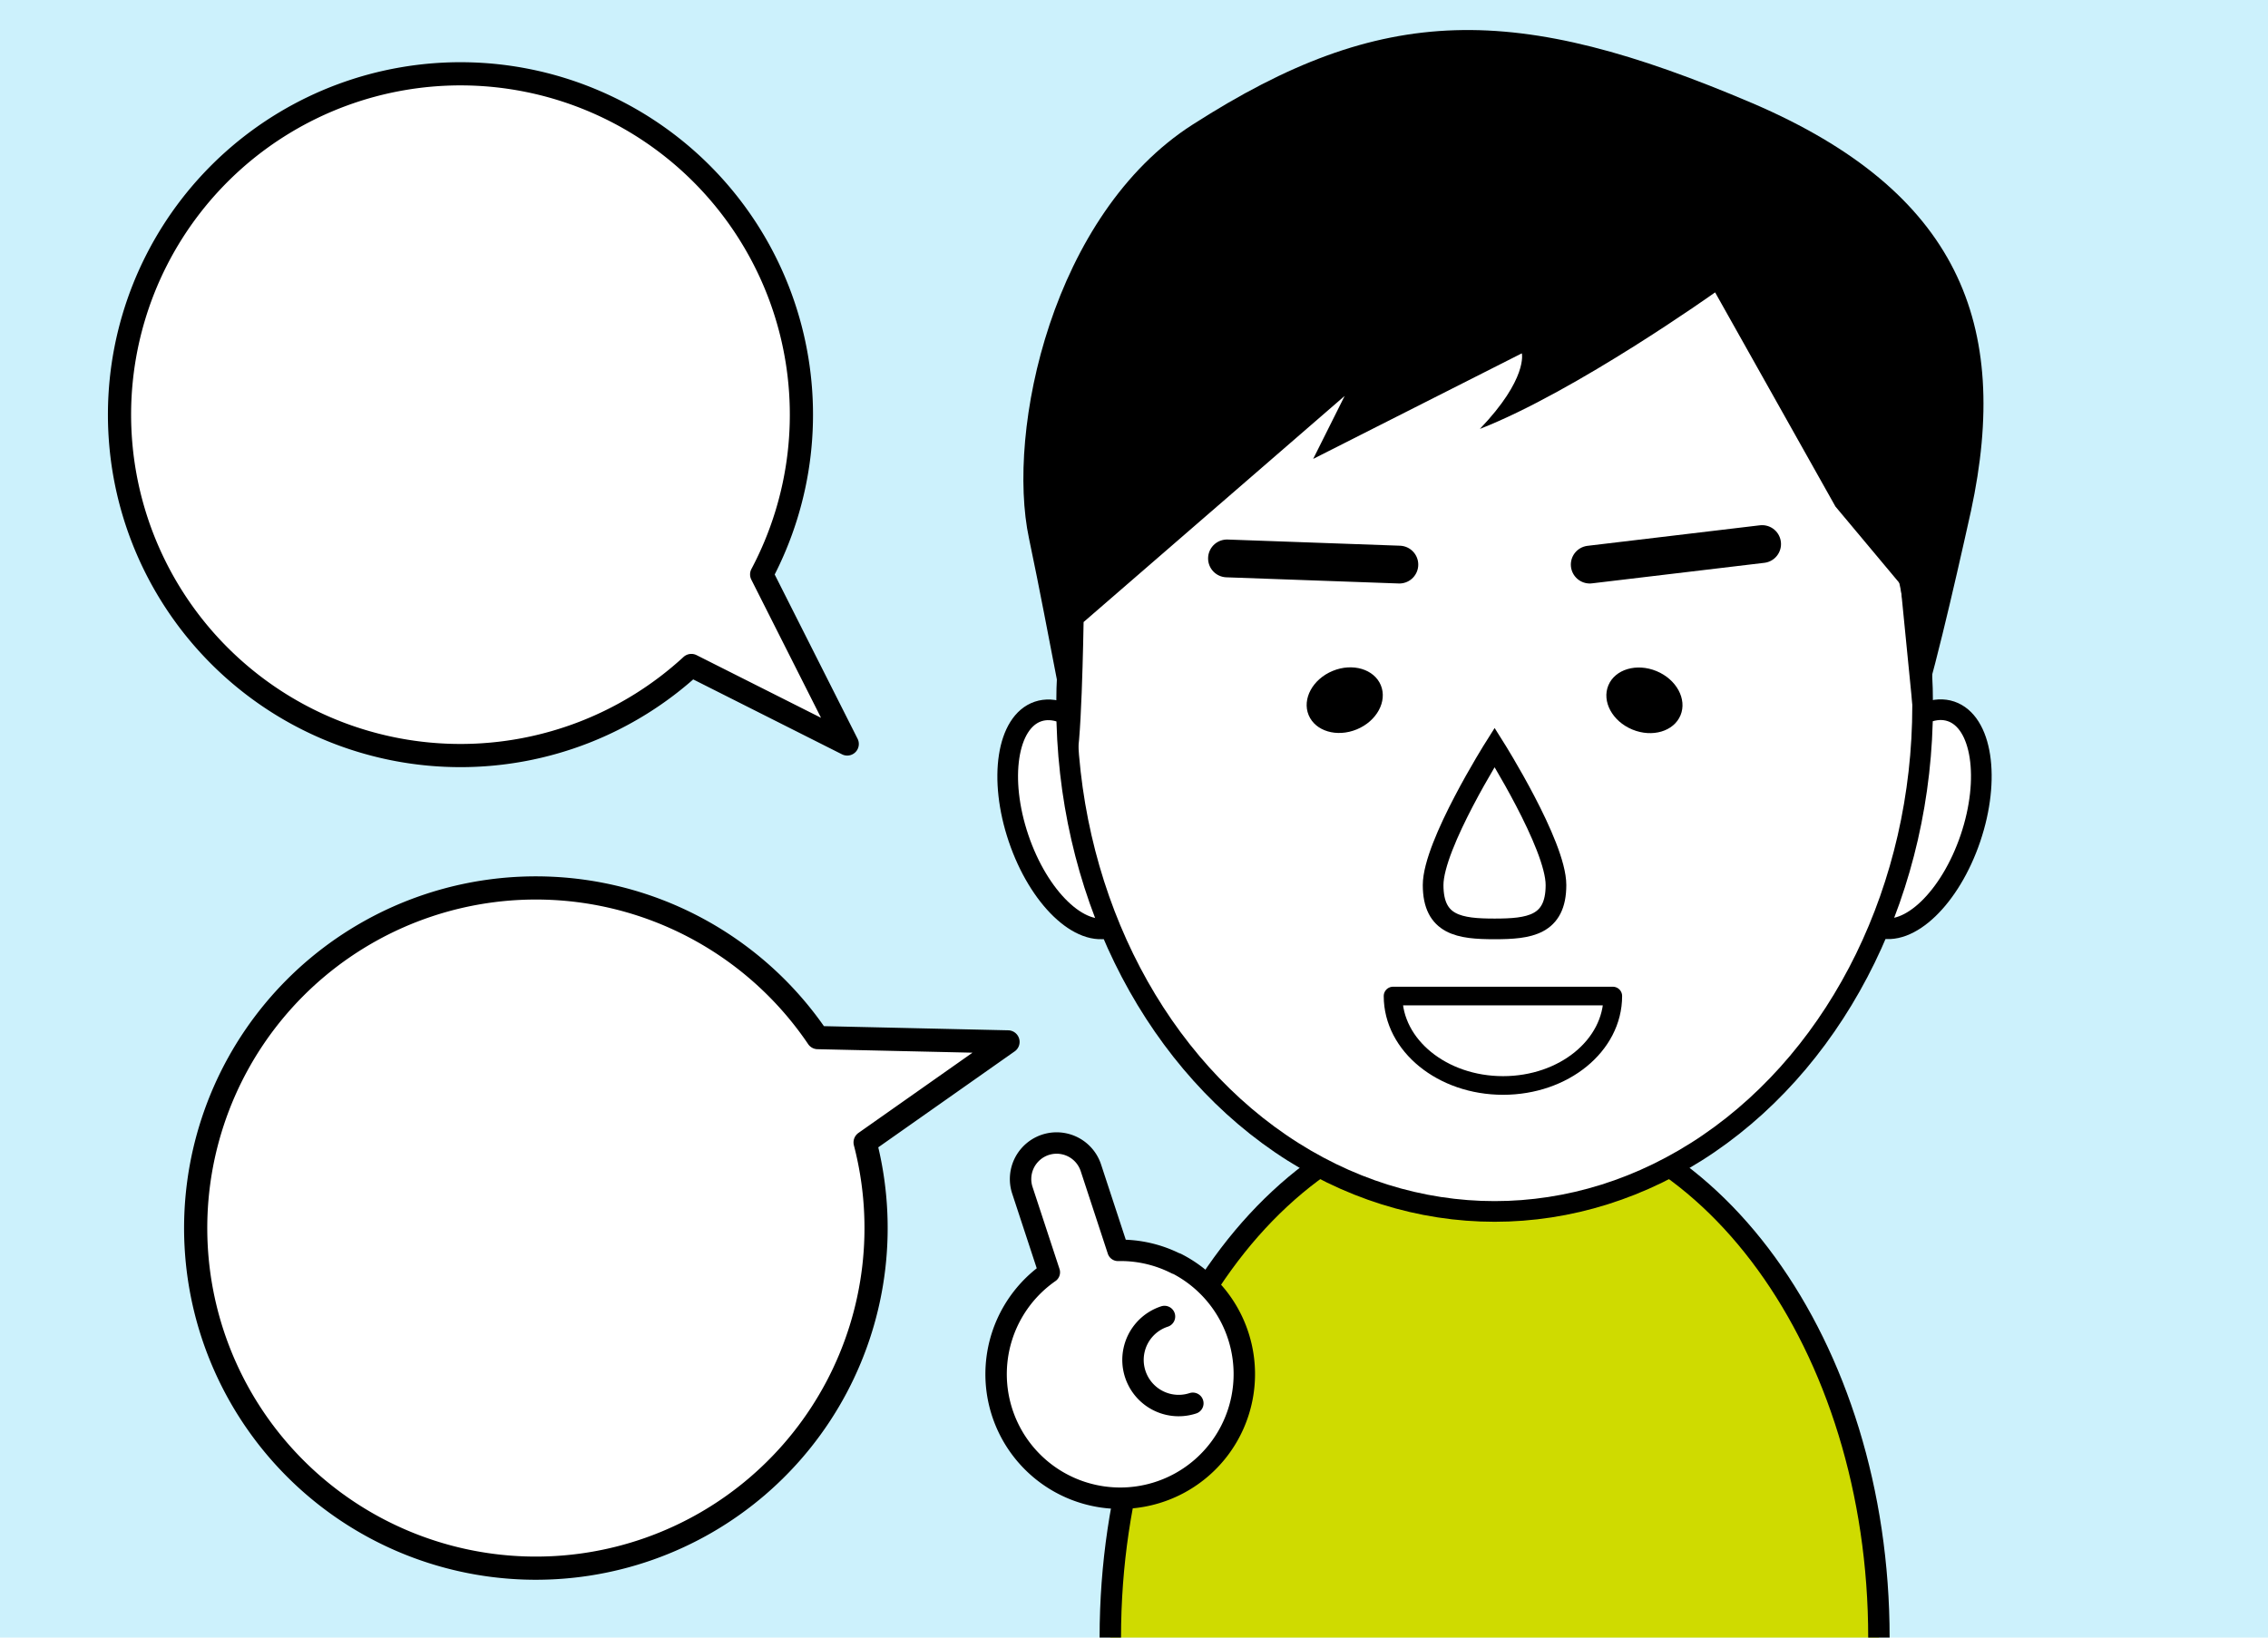 <svg xmlns="http://www.w3.org/2000/svg" viewBox="0 0 180 130"><defs><style>.cls-1{fill:#ccf1fc;}.cls-2{fill:#cfdb00;}.cls-2,.cls-3,.cls-4,.cls-5,.cls-6,.cls-7,.cls-8{stroke:#000;}.cls-2,.cls-3,.cls-5,.cls-6,.cls-7,.cls-8{stroke-linejoin:round;}.cls-2,.cls-7{stroke-width:1.7px;}.cls-3,.cls-4,.cls-7,.cls-8{fill:#fff;}.cls-3,.cls-4,.cls-5,.cls-7,.cls-8{stroke-linecap:round;}.cls-3,.cls-4{stroke-width:1.64px;}.cls-4{stroke-miterlimit:10;}.cls-5,.cls-6{fill:none;}.cls-5{stroke-width:3px;}.cls-6{stroke-width:1.48px;}.cls-8{stroke-width:1.84px;}</style></defs><g id="illustration"><rect class="cls-1" width="180" height="130"/><path class="cls-2" d="M88.12,130c0-23.2,13.65-42,30.5-42s30.5,18.8,30.5,42"/><ellipse class="cls-3" cx="85.28" cy="65.04" rx="4.69" ry="9.04" transform="translate(-16.35 30.78) rotate(-18.7)"/><ellipse class="cls-3" cx="151.95" cy="65.04" rx="9.04" ry="4.69" transform="translate(41.62 188.11) rotate(-71.3)"/><ellipse class="cls-3" cx="118.62" cy="56" rx="33.97" ry="40.17"/><path class="cls-4" d="M118.62,73.74c2.75,0,4.87-.28,4.87-3.48s-4.87-10.93-4.87-10.93-4.88,7.73-4.88,10.93S115.86,73.74,118.62,73.74Z"/><ellipse cx="106.72" cy="55.59" rx="3.1" ry="2.51" transform="translate(-13.14 45) rotate(-22.47)"/><line class="cls-5" x1="111.06" y1="44.82" x2="97.38" y2="44.33"/><line class="cls-5" x1="126.17" y1="44.82" x2="139.85" y2="43.19"/><ellipse cx="130.51" cy="55.59" rx="2.51" ry="3.1" transform="translate(29.26 154.95) rotate(-67.53)"/><path d="M136.12,23.21s-11,7.84-18.67,10.84c3.83-4,3.33-6,3.33-6l-16.56,8.38,2.5-5L86,49.38s-.18,11.31-.67,10.83-2-9.58-3.66-17.45c-1.84-8.61,1.86-25.77,13-32.88C109.75.21,120.25.16,139.12,8.21c16.29,7,20.5,17.5,17.31,32.34C155,47,153.29,54.37,152,58.2l-1.17-11.82-5.16-6.17Z"/><path class="cls-6" d="M110.56,79.07c0,3.92,3.91,7.1,8.73,7.1S128,83,128,79.07Z"/><path class="cls-7" d="M93.36,100.32a9.74,9.74,0,0,0-4.63-1.06l-2.15-6.55a2.86,2.86,0,0,0-5.44,1.78L83.28,101a9.85,9.85,0,1,0,10.08-.7Z"/><path class="cls-7" d="M94.67,111.4a3.62,3.62,0,0,1-2.25-6.89"/><path class="cls-8" d="M67.24,59.06,60.45,45.6a27.06,27.06,0,1,0-5.58,7.23Z"/><path class="cls-8" d="M80,82.71,64.9,82.37a27,27,0,1,0,3.76,8.32Z"/></g></svg>